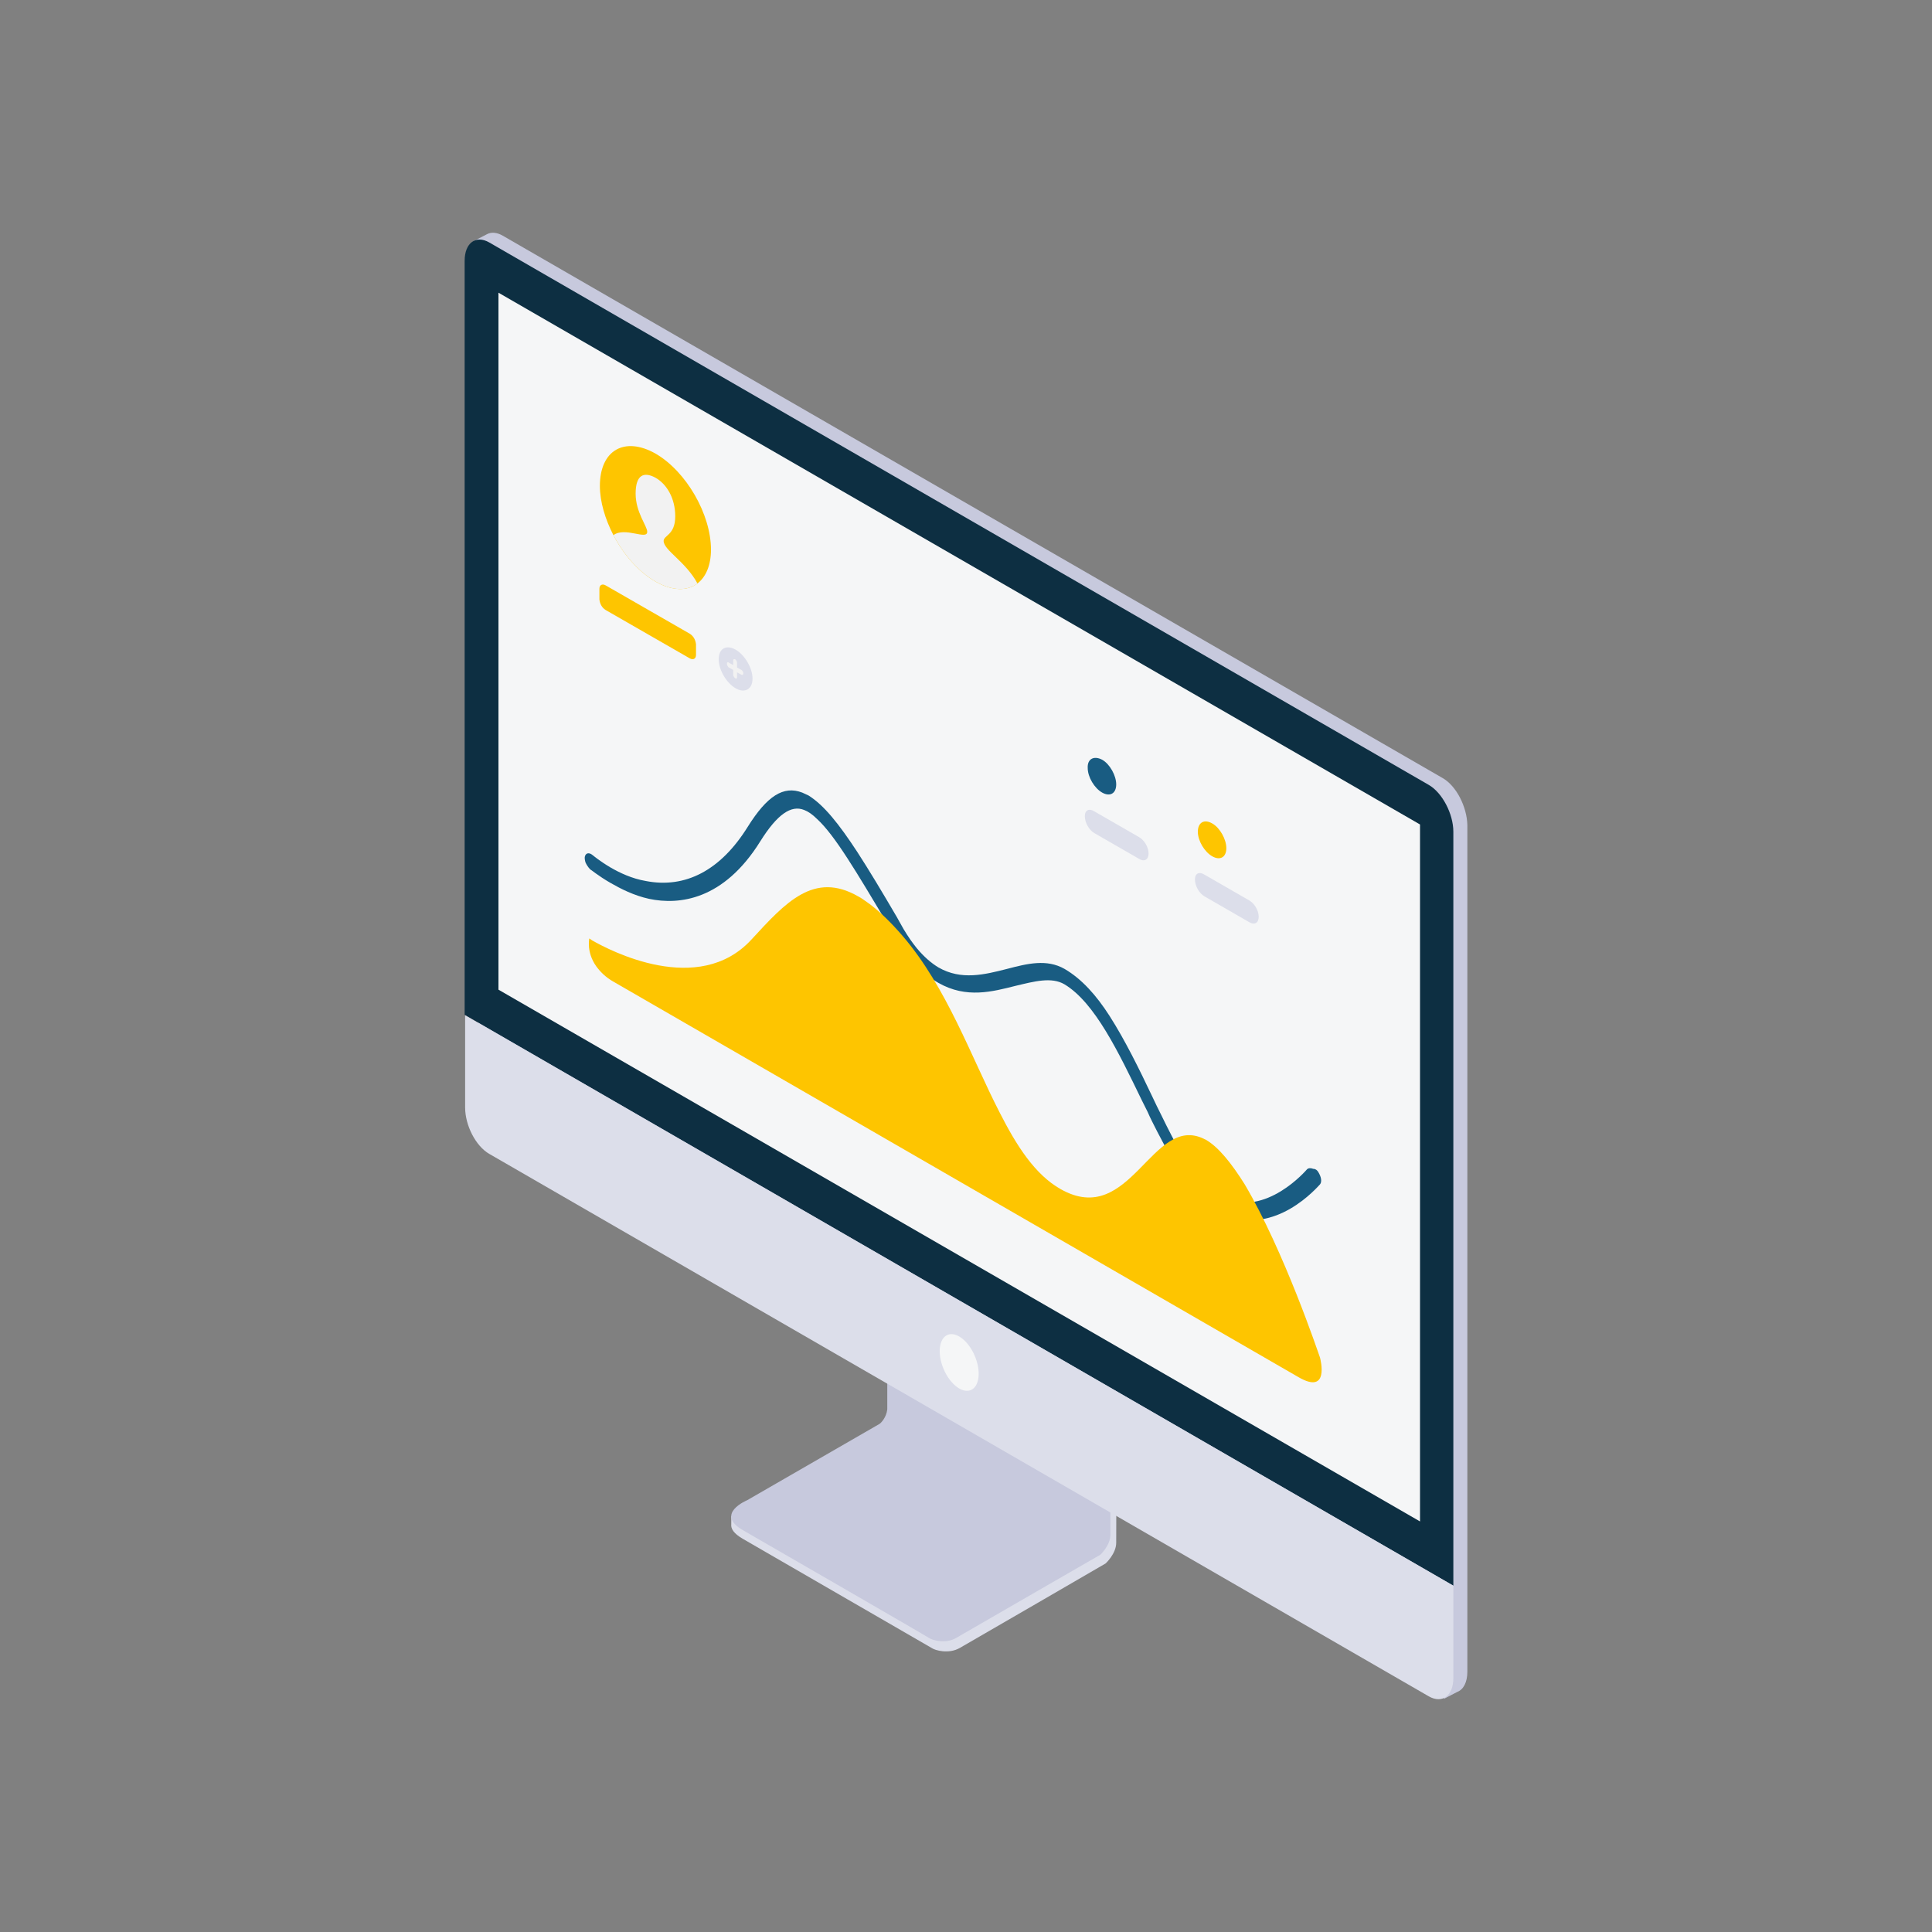<svg version="1.1" id="Layer_1" xmlns="http://www.w3.org/2000/svg" x="0" y="0" viewBox="0 0 400 400" xml:space="preserve"><rect x="0" y="0" width="400" height="400" fill="#808080" stroke="none"/><style>.st0{fill:#195c82}.st3{fill:#dcdeea}.st4{fill:#f5f6f7}.st5{fill:#c7c9dd}.st9{fill:#fec500}.st10{fill:#f2f2f2}.st11{enable-background:new}</style><switch><g><path class="st3" d="M231.2 281.7l-47-27.2v38.7c-.2 1.7-1.3 2.8-1.6 3-2.2 1.3-27.8 16-27.8 16s-1.7.7-2.7 1.9l-.7-.2v1.7c-.1.9.5 1.9 2.4 3 6 3.5 38.8 22.4 39.1 22.6.7.5 3.5 1.3 5.8 0s30.2-17.5 30.2-17.5 2.2-2 2.2-4.3.1-37.7.1-37.7z"/><path class="st5" d="M183.7 253.7v38.1c-.2 1.7-1.3 2.8-1.6 3-2.1 1.2-27.4 15.8-27.4 15.8s-6.8 2.8-.9 6.2c5.9 3.4 38.3 22.1 38.5 22.3.7.5 3.5 1.3 5.7 0s29.8-17.2 29.8-17.2 2.1-1.9 2.1-4.2v-37.1l-46.2-26.9z"/><path class="st5" d="M298.7 161.1L104.1 48.8c-1.2-.7-2.4-.8-3.3-.3l-2.7 1.4 1 1.4c-.1.4-.1.8-.1 1.3v175.2c0 3.7 2.3 8.1 5.1 9.7L297.2 349l1.8 2.7 2.7-1.4c1.3-.5 2.1-2 2.1-4.2V170.8c-.1-3.8-2.3-8.1-5.1-9.7z"/><path d="M300.9 172.2c0-3.7-2.3-8.1-5.1-9.7L101.3 50.2c-2.8-1.6-5.1.1-5.1 3.8v156.1l204.7 118.2V172.2z" fill="#0d2f42"/><path class="st3" d="M101.3 238.9l194.5 112.3c2.8 1.6 5.1-.1 5.1-3.8v-19.1L96.3 210.2v19.1c0 3.7 2.2 8 5 9.6z"/><path class="st4" d="M294 315L103.2 204.9V60.6L294 170.7z"/><ellipse transform="rotate(-23.053 198.56 282.113)" class="st4" cx="198.6" cy="282.1" rx="3.5" ry="6.2"/><g class="st11"><path class="st0" d="M272.9 242.6c.7 1.1.8 2.1.4 2.6-.4.4-9.3 10.9-19.7 6.2-3.9-1.8-7.6-5.5-10.7-11-1.1-1.9-2.2-4-3.3-6.1-.7-1.4-1.4-2.7-2-4.1l-1.2-2.4c-4.8-9.9-9.7-20.2-16-24-2.7-1.6-6.3-.6-10.1.3-4.8 1.2-10.2 2.7-16-.6-3-1.7-6.1-4.8-9.1-9.9l-1-1.6-.5-.8c-6.3-10.5-10.8-18.2-14.5-21.6-1-1-1.9-1.6-2.7-1.9-2.7-1.1-5.6.9-9.1 6.5-7.6 12.2-16.8 13.2-23 11.9-3.2-.7-5.9-2.1-8-3.3-2.6-1.5-4.1-2.8-4.2-2.8-.4-.4-.8-1-1-1.5-.1-.4-.2-.9-.1-1.2.2-.7.8-.8 1.4-.4.1.1.3.2.4.3 0 0 1.3 1.1 3.5 2.4 1.9 1.1 4.4 2.3 7.3 2.8 8.2 1.6 15.5-2.2 21.1-11.2 4-6.4 7.4-8.6 11.3-7.1.4.2.9.4 1.3.6 3.2 2 6.3 5.9 10.1 11.7 2.4 3.7 5.1 8.2 8.2 13.5l.5.9.9 1.6c.9 1.5 1.8 2.8 2.7 3.9 1.5 1.8 3 3.1 4.5 4 4.7 2.7 9.5 1.5 14.2.3 4.2-1.1 8.2-2.1 11.9 0 3.6 2.1 6.6 5.5 9.3 9.7 3.2 5 6.1 10.9 8.9 16.8.6 1.3 1.2 2.5 1.8 3.7 1.5 3.1 3 6 4.5 8.6 2.2 3.9 4.6 6.5 7.3 8.1.3.2.7.4 1 .5 8.9 4.1 17.3-5.8 17.4-5.9.3-.3.8-.3 1.3-.1.5 0 .8.3 1 .6z"/></g><g class="st11"><path class="st9" d="M273.3 281.1c.1.4 2 7.8-4.5 4l-141.7-81.8c-1.8-1-2.9-2.2-3.7-3.3-2-2.9-1.4-5.5-1.4-5.7 0 0 .2.1.6.4 3.5 2 22 11.8 33-.2 7-7.6 12.9-14.2 22.1-8.9.8.4 1.5 1 2.4 1.6 2.1 1.6 4.3 3.7 6.8 6.6 9.1 10.6 14.2 25.1 20 36.4 3.6 7.1 7.4 13 12.7 16 14.5 8.2 18.9-15.7 29.7-10.4.1.1.3.1.4.2 2.6 1.5 5.3 4.9 8 9.2 8.2 13.9 15.2 34.8 15.6 35.9z"/></g><path class="st3" d="M235.8 173.3c1.1.6 2 2.1 2 3.4 0 1.3-.9 1.8-2 1.1l-9.2-5.3c-1.1-.6-2-2.2-2-3.5 0-1.3.9-1.7 2-1l9.2 5.3z"/><g class="st11"><path class="st0" d="M228.2 157.3c1.6.9 2.9 3.3 2.9 5.1 0 1.9-1.3 2.6-2.9 1.7s-3-3.2-3-5.1c-.1-1.9 1.3-2.6 3-1.7z"/></g><path class="st3" d="M258.6 186.4c1.1.6 2 2.1 2 3.4 0 1.3-.9 1.8-2 1.1l-9.2-5.3c-1.1-.6-2-2.2-2-3.5 0-1.3.9-1.7 2-1l9.2 5.3z"/><g class="st11"><path class="st9" d="M251 170.5c1.6.9 2.9 3.3 2.9 5.1 0 1.9-1.3 2.6-2.9 1.7-1.6-.9-3-3.2-3-5.1 0-1.9 1.3-2.7 3-1.7z"/></g><g><path class="st3" d="M152.3 134.5c1.9 1.1 3.5 3.8 3.5 6s-1.6 3.1-3.5 2-3.5-3.8-3.5-6 1.5-3.1 3.5-2z"/><path class="st10" d="M152.2 136.5c.2.1.4.5.4.7v1l.9.5c.2.1.4.5.4.7 0 .3-.2.4-.4.3l-.9-.5v1c0 .3-.2.4-.4.2-.2-.1-.4-.5-.4-.7v-1l-.9-.5c-.2-.1-.4-.5-.4-.8 0-.3.2-.4.4-.2l.9.5v-1c0-.2.2-.3.4-.2z"/></g><g><path class="st9" d="M142.8 131.2c.8.5 1.2 1.3 1.3 2.2v2.2c0 .8-.6 1.1-1.3.7l-17.4-10c-.8-.5-1.2-1.3-1.3-2.2v-2.2c0-.8.6-1.1 1.3-.7l17.4 10zM135.7 93.9c6.4 3.7 11.5 12.6 11.5 19.9 0 3.3-1.1 5.7-2.8 7-2.1 1.6-5.2 1.6-8.7-.4-3.5-2-6.6-5.6-8.7-9.6-1.7-3.3-2.8-6.9-2.8-10.2 0-7.4 5.1-10.3 11.5-6.7z"/><path class="st10" d="M135.7 98.9c2.3 1.3 4.1 4.2 4.1 8 0 3.9-2.4 3.9-2.4 5.1 0 1.9 4.6 4.3 7 8.8-2.1 1.6-5.2 1.6-8.7-.4-3.5-2-6.6-5.6-8.7-9.6 2.4-1.8 7 1.1 7-.7 0-1.2-2.4-4-2.4-7.9s1.7-4.6 4.1-3.3z"/></g></g></switch></svg>